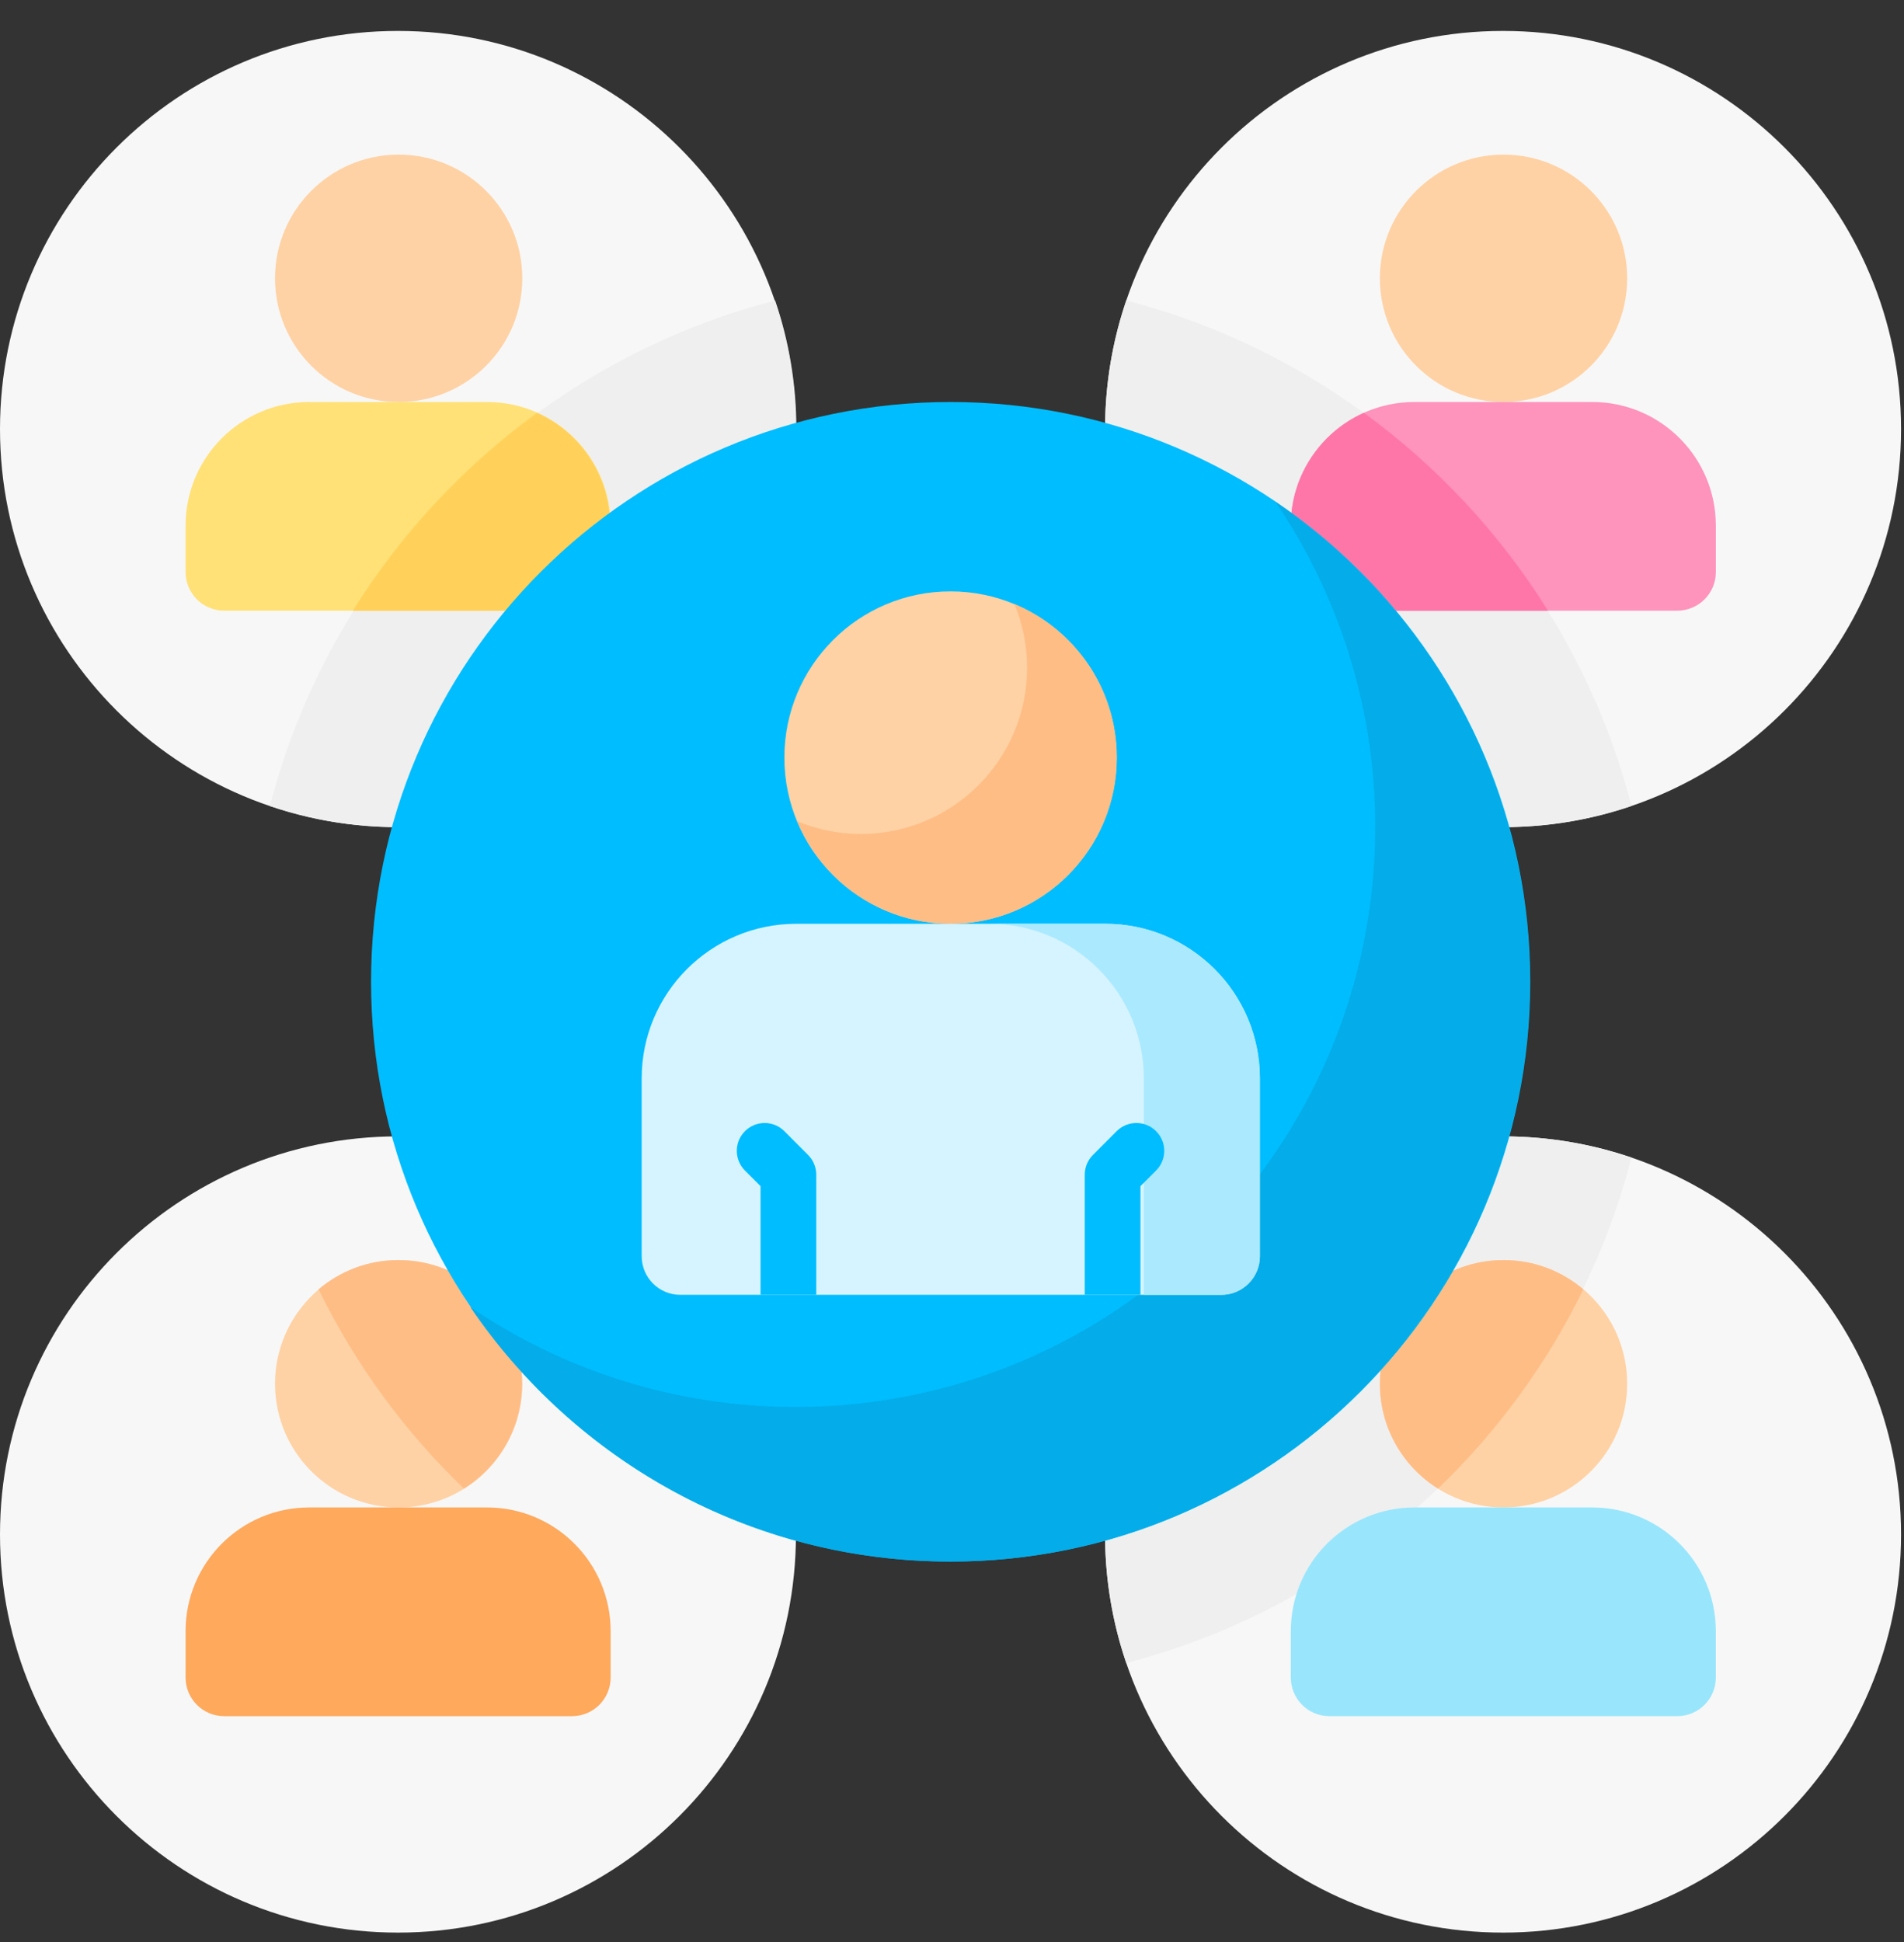 <svg width="51" height="52" viewBox="0 0 51 52" fill="none" xmlns="http://www.w3.org/2000/svg">
<rect x="0" y="0" width="51" height="52" fill="#333333" stroke="none"/>
<path d="M40.261 22.148C46.148 22.148 50.921 17.376 50.921 11.488C50.921 5.601 46.148 0.828 40.261 0.828C34.373 0.828 29.6 5.601 29.6 11.488C29.6 17.376 34.373 22.148 40.261 22.148Z" fill="#F7F7F7"/>
<path d="M43.701 21.581C41.994 14.97 36.779 9.755 30.168 8.047C29.8 9.127 29.601 10.284 29.601 11.488C29.601 17.376 34.373 22.148 40.261 22.148C41.465 22.148 42.622 21.949 43.701 21.581Z" fill="#EFEFEF"/>
<path d="M40.273 10.764C42.102 10.764 43.585 9.281 43.585 7.452C43.585 5.623 42.102 4.14 40.273 4.14C38.444 4.14 36.961 5.623 36.961 7.452C36.961 9.281 38.444 10.764 40.273 10.764Z" fill="#FED2A4"/>
<path d="M44.925 16.352H34.575V14.075C34.575 12.246 36.058 10.764 37.887 10.764H42.648C44.477 10.764 45.96 12.246 45.96 14.075V15.318C45.96 15.889 45.496 16.352 44.925 16.352Z" fill="#FE93BB"/>
<path d="M36.531 11.054C35.378 11.572 34.575 12.729 34.575 14.075V16.352H41.464C40.175 14.284 38.496 12.485 36.531 11.054Z" fill="#FE76A8"/>
<path d="M10.66 22.148C16.548 22.148 21.32 17.376 21.32 11.488C21.32 5.601 16.548 0.828 10.66 0.828C4.773 0.828 0 5.601 0 11.488C0 17.376 4.773 22.148 10.66 22.148Z" fill="#F7F7F7"/>
<path d="M7.23 21.581C8.309 21.948 9.467 22.148 10.671 22.148C16.558 22.148 21.331 17.376 21.331 11.488C21.331 10.284 21.131 9.127 20.763 8.047C14.152 9.755 8.937 14.97 7.23 21.581Z" fill="#EFEFEF"/>
<path d="M10.678 10.764C12.508 10.764 13.99 9.281 13.99 7.452C13.99 5.623 12.508 4.14 10.678 4.14C8.849 4.14 7.367 5.623 7.367 7.452C7.367 9.281 8.849 10.764 10.678 10.764Z" fill="#FED2A4"/>
<path d="M16.356 16.352H6.006C5.435 16.352 4.971 15.889 4.971 15.318V14.075C4.971 12.246 6.454 10.764 8.283 10.764H13.044C14.873 10.764 16.356 12.246 16.356 14.075V16.352Z" fill="#FFE177"/>
<path d="M9.451 16.352H16.34V14.075C16.34 12.73 15.537 11.572 14.384 11.054C12.42 12.485 10.741 14.284 9.451 16.352Z" fill="#FFD15B"/>
<path d="M40.261 51.748C46.148 51.748 50.921 46.976 50.921 41.088C50.921 35.201 46.148 30.428 40.261 30.428C34.373 30.428 29.6 35.201 29.6 41.088C29.6 46.976 34.373 51.748 40.261 51.748Z" fill="#F7F7F7"/>
<path d="M43.701 30.996C42.622 30.628 41.465 30.428 40.261 30.428C34.373 30.428 29.6 35.201 29.6 41.088C29.6 42.292 29.8 43.45 30.168 44.529C36.779 42.822 41.994 37.606 43.701 30.996Z" fill="#EFEFEF"/>
<path d="M40.273 40.364C42.102 40.364 43.585 38.881 43.585 37.052C43.585 35.223 42.102 33.74 40.273 33.74C38.444 33.74 36.961 35.223 36.961 37.052C36.961 38.881 38.444 40.364 40.273 40.364Z" fill="#FED2A4"/>
<path d="M40.273 33.74C38.444 33.74 36.961 35.223 36.961 37.052C36.961 38.236 37.583 39.275 38.518 39.86C40.108 38.331 41.433 36.527 42.411 34.524C41.834 34.035 41.088 33.74 40.273 33.74Z" fill="#FFBD86"/>
<path d="M44.925 45.953H35.61C35.038 45.953 34.575 45.489 34.575 44.918V43.676C34.575 41.846 36.058 40.364 37.887 40.364H42.648C44.477 40.364 45.96 41.846 45.96 43.676V44.918C45.96 45.489 45.496 45.953 44.925 45.953Z" fill="#99E6FC"/>
<path d="M10.66 51.748C16.548 51.748 21.32 46.976 21.32 41.088C21.32 35.201 16.548 30.428 10.66 30.428C4.773 30.428 0 35.201 0 41.088C0 46.976 4.773 51.748 10.66 51.748Z" fill="#F7F7F7"/>
<path d="M10.678 40.364C12.508 40.364 13.99 38.881 13.99 37.052C13.99 35.223 12.508 33.74 10.678 33.74C8.849 33.74 7.367 35.223 7.367 37.052C7.367 38.881 8.849 40.364 10.678 40.364Z" fill="#FED2A4"/>
<path d="M13.983 37.052C13.983 35.223 12.5 33.74 10.671 33.74C9.856 33.74 9.11 34.035 8.533 34.524C9.511 36.527 10.835 38.331 12.426 39.86C13.361 39.275 13.983 38.236 13.983 37.052Z" fill="#FFBD86"/>
<path d="M15.321 45.953H6.006C5.435 45.953 4.971 45.489 4.971 44.918V43.676C4.971 41.846 6.454 40.364 8.283 40.364H13.044C14.873 40.364 16.356 41.846 16.356 43.676V44.918C16.356 45.489 15.893 45.953 15.321 45.953Z" fill="#FEA95C"/>
<path d="M25.463 41.813C34.037 41.813 40.988 34.862 40.988 26.288C40.988 17.714 34.037 10.764 25.463 10.764C16.889 10.764 9.939 17.714 9.939 26.288C9.939 34.862 16.889 41.813 25.463 41.813Z" fill="#00BDFF"/>
<path d="M34.163 13.437C35.85 15.921 36.836 18.919 36.836 22.148C36.836 30.722 29.885 37.673 21.311 37.673C18.082 37.673 15.084 36.687 12.6 35C15.392 39.111 20.106 41.813 25.451 41.813C34.025 41.813 40.976 34.862 40.976 26.288C40.976 20.943 38.274 16.23 34.163 13.437Z" fill="#04ADE9"/>
<path d="M25.46 24.736C27.918 24.736 29.91 22.743 29.91 20.285C29.91 17.828 27.918 15.835 25.46 15.835C23.002 15.835 21.01 17.828 21.01 20.285C21.01 22.743 23.002 24.736 25.46 24.736Z" fill="#FED2A4"/>
<path d="M27.171 16.174C27.39 16.699 27.511 17.275 27.511 17.88C27.511 20.337 25.518 22.33 23.06 22.33C22.456 22.33 21.88 22.209 21.355 21.991C22.024 23.602 23.612 24.735 25.466 24.735C27.924 24.735 29.916 22.743 29.916 20.285C29.916 18.432 28.783 16.843 27.171 16.174Z" fill="#FFBD86"/>
<path d="M32.713 34.671H18.223C17.652 34.671 17.188 34.208 17.188 33.636V28.875C17.188 26.589 19.042 24.736 21.328 24.736H29.608C31.894 24.736 33.748 26.589 33.748 28.875V33.636C33.748 34.208 33.285 34.671 32.713 34.671Z" fill="#D6F4FF"/>
<path d="M29.603 24.736H26.498C28.785 24.736 30.638 26.589 30.638 28.875V34.671H32.708C33.28 34.671 33.743 34.208 33.743 33.636V28.875C33.743 26.589 31.89 24.736 29.603 24.736Z" fill="#ABE9FF"/>
<path d="M30.966 30.288C30.675 29.997 30.203 29.997 29.911 30.288L29.275 30.925C29.135 31.065 29.056 31.255 29.056 31.452V34.671H30.548V31.761L30.966 31.343C31.258 31.052 31.258 30.58 30.966 30.288Z" fill="#00BDFF"/>
<path d="M21.009 30.288C20.718 29.997 20.245 29.997 19.954 30.288C19.663 30.58 19.663 31.052 19.954 31.343L20.372 31.761V34.671H21.864V31.452C21.864 31.255 21.785 31.065 21.645 30.925L21.009 30.288Z" fill="#00BDFF"/>
</svg>
